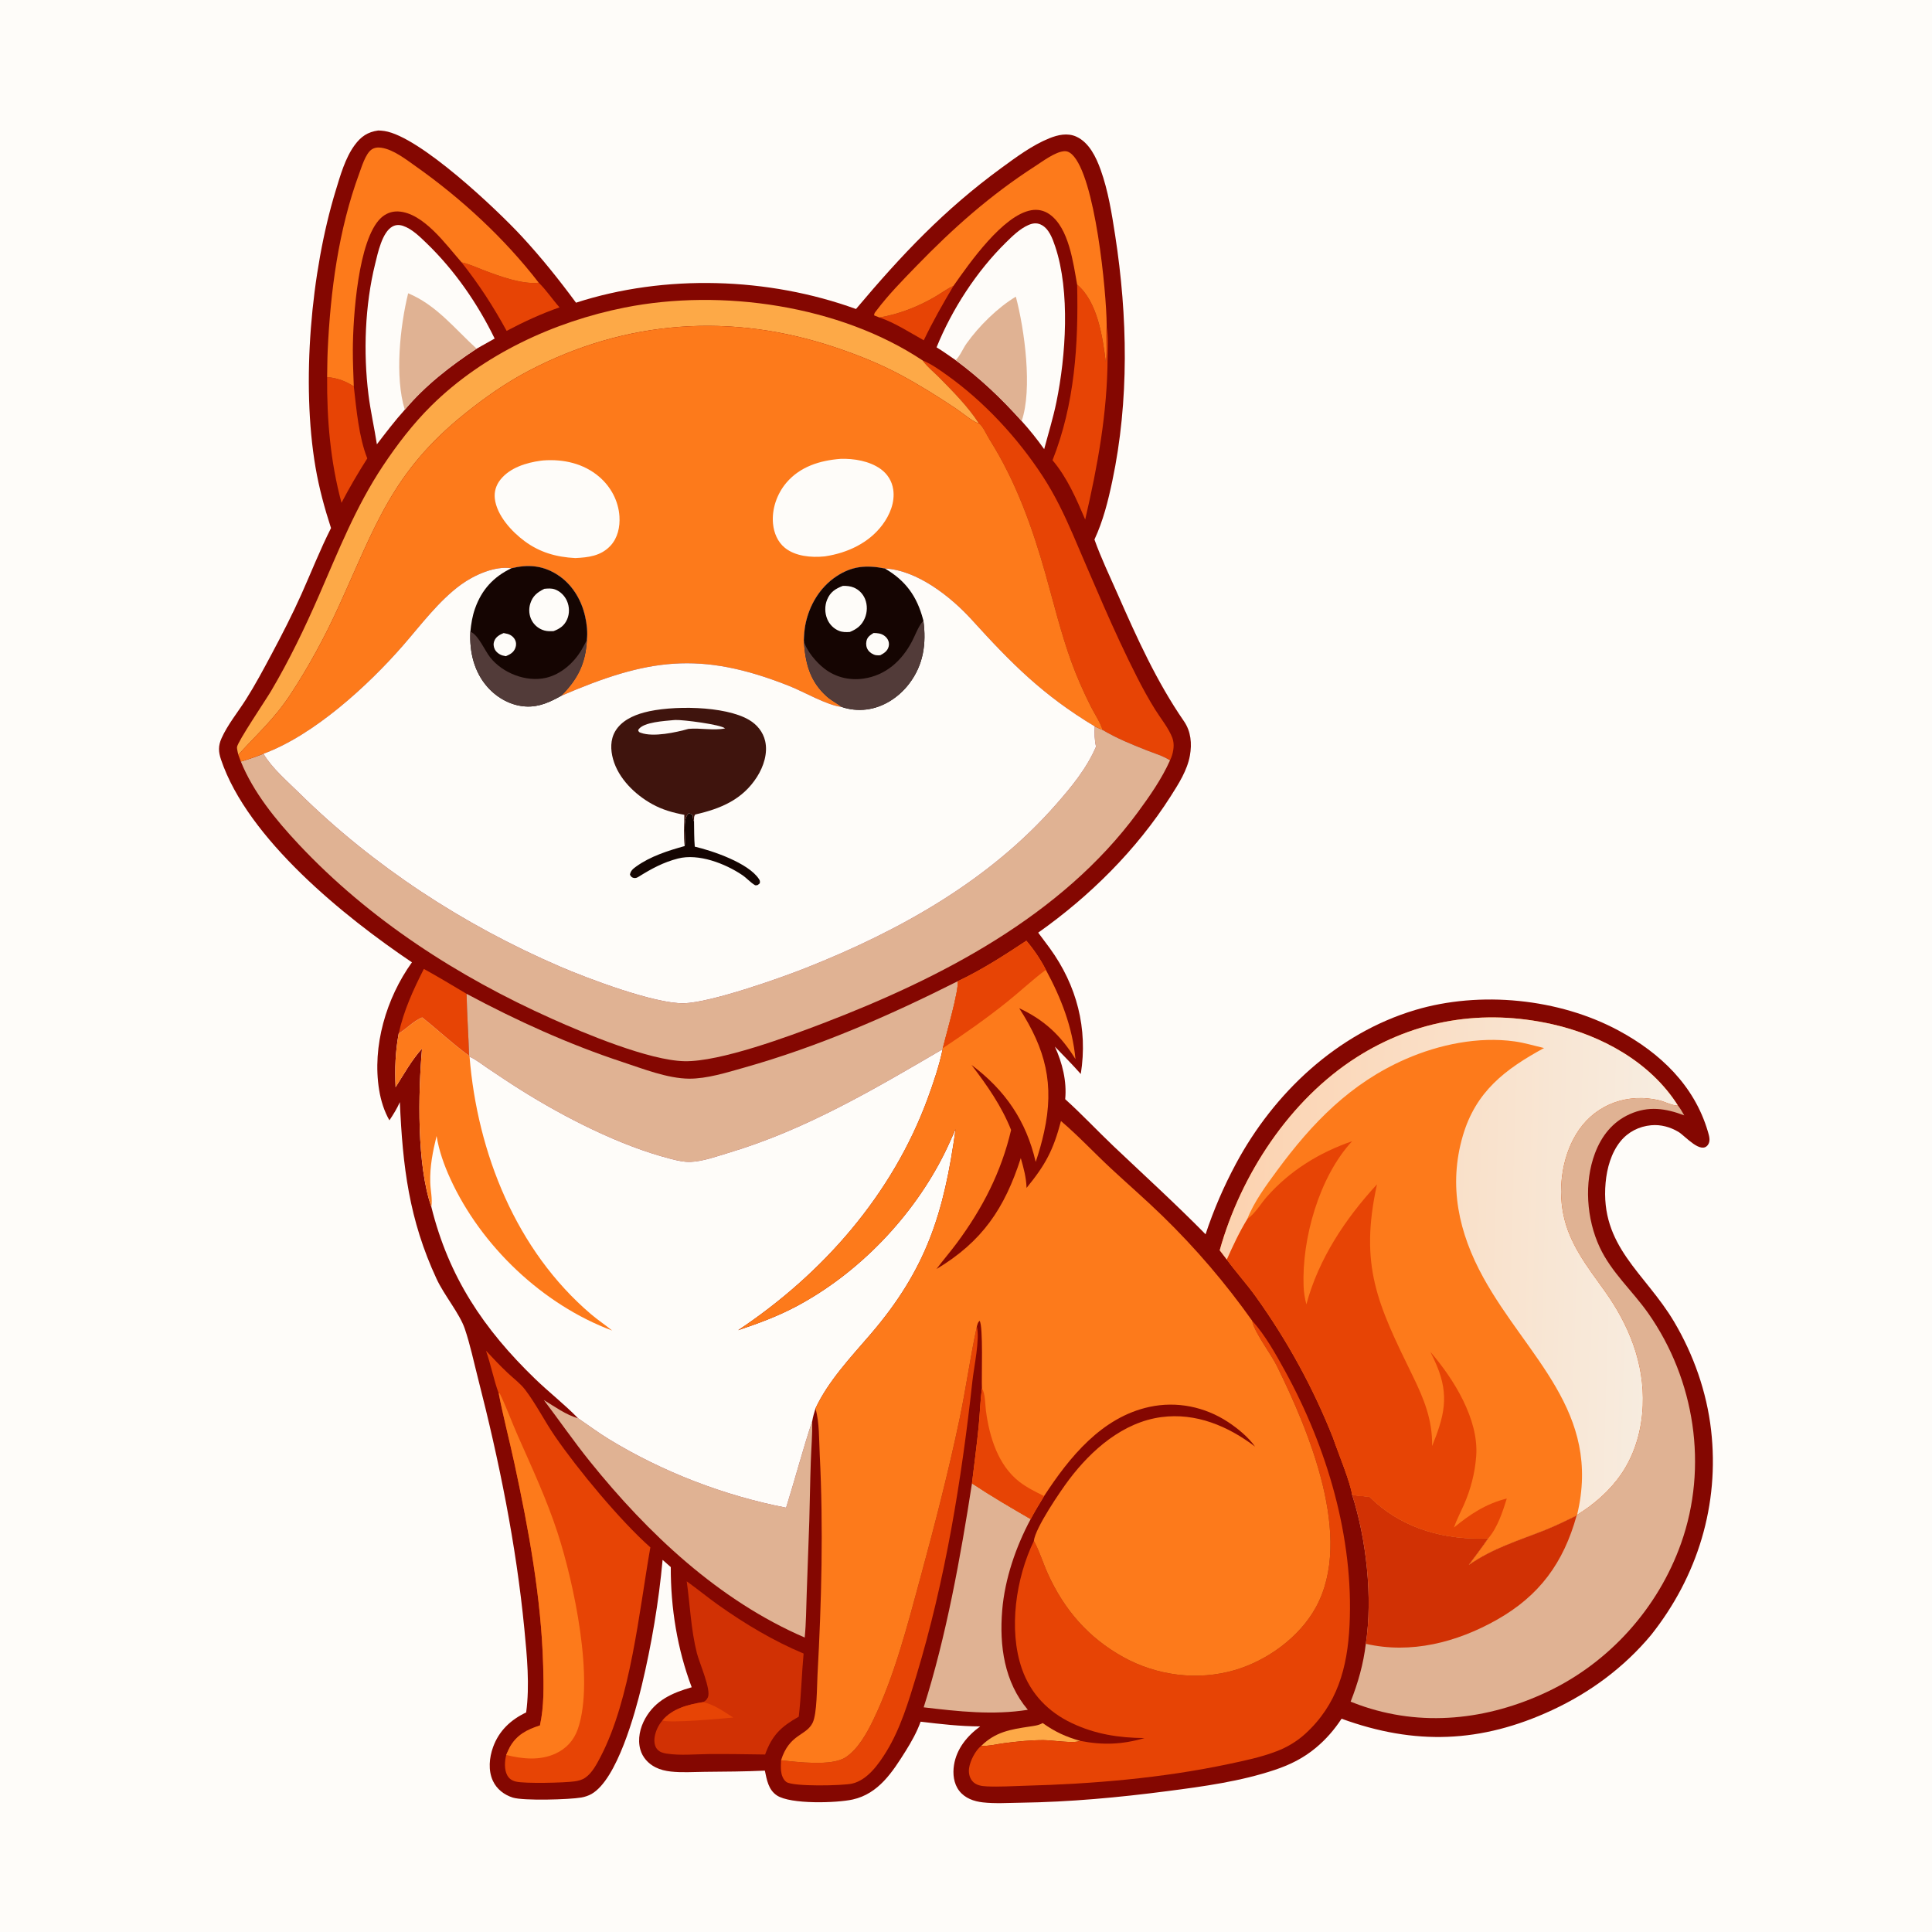 <svg version="1.1" xmlns="http://www.w3.org/2000/svg" style="display: block;" viewBox="0 0 2048 2048" width="1024" height="1024">
<defs>
	<linearGradient id="Gradient1" gradientUnits="userSpaceOnUse" x1="1294.77" y1="1329.88" x2="1767.8" y2="1343.87">
		<stop class="stop0" offset="0" stop-opacity="1" stop-color="rgb(252,210,175)"/>
		<stop class="stop1" offset="1" stop-opacity="1" stop-color="rgb(247,237,225)"/>
	</linearGradient>
</defs>
<path transform="translate(0,0)" fill="rgb(254,252,249)" d="M 0 0 L 2048 0 L 2048 2048 L 0 2048 L 0 0 z"/>
<path transform="translate(0,0)" fill="rgb(132,7,1)" d="M 400.916 138.326 C 403.162 138.373 405.348 138.548 407.572 138.889 C 444.951 144.632 526.698 222.026 553.243 250.756 C 573.91 273.126 592.531 296.376 610.595 320.875 C 704.811 290.337 814.591 293.837 907.39 327.562 C 955.83 270.081 1000.72 222.434 1061.72 177.877 C 1077.33 166.471 1094.41 153.809 1112.38 146.562 C 1121.49 142.888 1131.7 140.61 1141 144.872 C 1154.58 151.087 1161.96 166.676 1166.75 180.013 C 1174.72 202.23 1178.57 226.479 1182.16 249.742 C 1195.37 335.293 1197.06 424.676 1179.14 509.673 C 1174.64 531.019 1169.41 552.076 1160.16 571.927 C 1167.17 591.565 1176.35 610.709 1184.76 629.801 C 1205.27 676.392 1226.08 722.565 1255.07 764.585 C 1262.49 775.34 1263.61 788.329 1261.35 800.934 C 1258.52 816.68 1249.39 830.851 1240.93 844.146 C 1204.83 900.879 1155.33 949.926 1100.53 988.655 C 1104.59 994.204 1108.82 999.625 1112.86 1005.19 C 1141.47 1044.62 1153.37 1090.36 1145.67 1138.5 C 1136.85 1128.51 1127.48 1119.03 1118.21 1109.46 C 1126.11 1126.56 1130.99 1146.28 1129.15 1165.18 C 1146.87 1181.13 1163.29 1198.76 1180.61 1215.19 C 1213.29 1246.19 1246.34 1276.25 1277.96 1308.39 C 1286.44 1282.68 1297.33 1257.49 1310.14 1233.63 C 1350.44 1158.54 1417.31 1095.43 1500.08 1070.68 C 1568.91 1050.09 1652.66 1058.33 1716.03 1092.57 C 1759.84 1116.25 1795.93 1150.52 1810.3 1199.12 C 1811.62 1203.6 1813.54 1209.19 1810.57 1213.46 C 1803.12 1224.15 1786.31 1204.1 1779.32 1199.91 C 1770.56 1194.66 1760.55 1191.88 1750.32 1192.81 C 1737.41 1193.99 1725.76 1199.92 1717.62 1210.05 C 1707.9 1222.15 1703.39 1238.47 1702.02 1253.69 C 1695.89 1321.37 1744.12 1349.53 1774.7 1401.27 C 1795.27 1436.07 1809.17 1475.5 1813.8 1515.76 C 1822.91 1594.9 1799.49 1671.11 1750.26 1733.11 C 1721.66 1767.46 1685.65 1794.07 1645.24 1812.83 C 1569.99 1847.78 1499.73 1850.23 1422.13 1821.91 C 1414.45 1833.56 1405.66 1843.74 1394.91 1852.69 C 1381.7 1863.68 1367.74 1870.64 1351.51 1876.09 C 1314.93 1888.36 1275.77 1893.69 1237.66 1898.65 C 1186.08 1905.37 1133.85 1910.24 1081.82 1910.95 C 1068.81 1911.13 1054.74 1912.06 1041.81 1910.59 C 1032.3 1909.52 1022.89 1906.18 1016.84 1898.37 C 1010.88 1890.7 1009.79 1880.27 1011.29 1870.93 C 1014.06 1853.64 1025.28 1840.09 1039.04 1830.07 C 1017.8 1830.01 996.967 1827.58 975.904 1825.06 C 971.997 1835.92 966.203 1846.3 960.094 1856.05 C 946.146 1878.32 931.299 1901.43 903.992 1907.53 C 887.101 1911.31 837.825 1912.85 823.448 1903.18 C 814.457 1897.12 812.894 1886.75 810.778 1876.95 C 789.449 1877.93 768.1 1878.02 746.753 1878.22 C 735.037 1878.33 722.736 1879.21 711.09 1877.9 C 705.424 1877.27 699.942 1875.98 694.821 1873.4 C 687.164 1869.55 681.084 1862.87 678.764 1854.54 C 675.677 1843.45 678.441 1831.53 683.959 1821.69 C 694.851 1802.26 712.754 1794.43 733.237 1788.57 C 717.945 1748.15 710.909 1704.37 711.053 1661.19 L 702.385 1653.53 C 698.355 1697.76 690.597 1743.82 680.239 1786.94 C 673.318 1815.75 654.15 1886.18 627.082 1901.66 C 623.752 1903.56 619.97 1904.78 616.202 1905.45 C 603.742 1907.65 554.956 1909.09 543.572 1905.51 C 534.453 1902.64 526.516 1896.53 522.473 1887.75 C 517.355 1876.64 518.626 1863.18 522.7 1851.93 C 528.957 1834.66 541.408 1823 557.745 1815.26 C 561.663 1786.71 558.611 1755.36 555.842 1726.79 C 547.184 1637.45 528.984 1547.95 506.692 1461.06 C 502.218 1443.61 498.459 1425.41 492.651 1408.38 C 487.21 1392.43 470.809 1372.94 462.826 1355.76 C 433.569 1292.81 426.858 1236.7 423.855 1168.31 C 420.792 1175.19 416.996 1181.34 412.799 1187.58 C 407.203 1177.9 403.723 1166.52 401.924 1155.53 C 394.311 1109.03 409.494 1057.94 436.676 1020.11 C 365.178 971.965 262.645 889.358 234.269 805.145 C 231.481 796.871 231.234 790.712 234.797 782.676 C 241.14 768.372 252.168 754.909 260.584 741.652 C 270.463 726.09 279.149 709.795 287.826 693.54 C 298.993 672.619 309.825 651.545 319.516 629.891 C 329.995 606.477 339.293 582.709 350.891 559.779 C 343.979 538.537 338.243 517.436 334.469 495.403 C 319.199 406.262 329.504 288.337 355.837 202.108 C 360.724 186.105 365.951 167.428 375.933 153.872 C 382.684 144.703 389.66 139.929 400.916 138.326 z"/>
<path transform="translate(0,0)" fill="rgb(253,169,71)" d="M 1040.15 1850.69 C 1055.25 1835.88 1070.97 1833.3 1091.1 1830.27 C 1096.07 1829.53 1100.87 1829.07 1105.3 1826.5 C 1118.13 1835.74 1129.81 1841.06 1145.03 1845.4 C 1138.57 1848.43 1114.79 1844.62 1106.11 1844.62 C 1092.19 1844.63 1078.44 1846.02 1064.66 1847.81 C 1057.04 1848.8 1047.78 1851.13 1040.15 1850.69 z"/>
<path transform="translate(0,0)" fill="rgb(231,68,5)" d="M 932.297 336.575 C 952.713 332.965 971.734 325.727 989.716 315.464 C 996.52 311.58 1002.92 306.745 1009.97 303.366 C 1010.23 303.242 1010.49 303.125 1010.75 303.005 C 999.525 321.984 988.746 340.815 979.236 360.732 C 964.545 352.542 948.224 341.937 932.297 336.575 z"/>
<path transform="translate(0,0)" fill="rgb(231,68,5)" d="M 489.273 278.092 C 497.445 279.875 505.384 283.642 513.197 286.597 C 529.49 292.76 553.436 301.671 571.102 299.7 C 579.144 307.521 585.609 317.403 593.112 325.821 C 573.899 332.505 555.025 341.235 537.061 350.751 C 522.869 324.764 507.684 301.334 489.273 278.092 z"/>
<path transform="translate(0,0)" fill="rgb(231,68,5)" d="M 449.315 1027.1 C 464.618 1035.49 479.556 1044.62 494.591 1053.49 C 495.025 1075.43 496.619 1097.29 497.24 1119.21 C 479.722 1106.43 464.378 1091.89 447.501 1078.5 C 437.528 1082.82 431.591 1090.1 422.639 1095.55 C 427.989 1071.19 438.072 1049.17 449.315 1027.1 z"/>
<path transform="translate(0,0)" fill="rgb(231,68,5)" d="M 346.769 399.699 C 357.457 400.702 365.977 403.793 375.027 409.531 C 377.861 434.031 380.268 462.94 389.332 485.943 C 379.557 501.334 370.442 516.819 362.008 532.99 C 350.207 489.384 346.475 444.767 346.769 399.699 z"/>
<path transform="translate(0,0)" fill="rgb(231,68,5)" d="M 1141.8 301.664 C 1163.56 320.01 1168.9 357.426 1172.19 383.797 C 1173.95 371.381 1172.02 358.997 1173.12 346.628 C 1174.89 356.846 1174.15 368.541 1174.1 378.94 C 1173.83 437.696 1163.59 493.675 1150.35 550.74 C 1141.02 528.862 1131.24 506.177 1115.72 487.881 C 1139.29 428.361 1143.28 365.011 1141.8 301.664 z"/>
<path transform="translate(0,0)" fill="rgb(231,68,5)" d="M 827.949 1865.92 C 845.333 1867.89 881.644 1872.4 896.236 1862.92 C 909.573 1854.26 919.124 1836.87 925.818 1822.96 C 948.269 1776.29 961.835 1723.29 975.403 1673.4 C 990.714 1617.1 1005.33 1560.57 1017.32 1503.45 C 1024.1 1471.16 1028.51 1438.36 1035.51 1406.11 C 1038.83 1419.8 1032.48 1448.6 1030.81 1463.87 C 1019.27 1569.08 1001.99 1675.26 971.269 1776.74 C 963.024 1803.97 954.483 1832.56 939.484 1856.94 C 931.293 1870.26 919.417 1886.96 903.382 1890.67 C 893.5 1892.96 840.753 1894.08 833.61 1888.99 C 830.009 1886.42 828.344 1881.28 827.925 1877.06 C 827.562 1873.41 827.789 1869.58 827.949 1865.92 z"/>
<path transform="translate(0,0)" fill="rgb(253,122,27)" d="M 932.297 336.575 L 926.702 334.38 C 926.361 332.137 927.886 330.793 929.222 329.019 C 941.64 312.532 956.613 297.296 970.955 282.496 C 1010.29 241.9 1049.65 206.884 1097.31 176.157 C 1105.32 170.995 1118.4 161.069 1127.93 160.305 C 1131.27 160.037 1133.86 161.349 1136.26 163.576 C 1161.04 186.562 1172.93 309.868 1173.13 344.705 L 1173.12 346.628 C 1172.02 358.997 1173.95 371.381 1172.19 383.797 C 1168.9 357.426 1163.56 320.01 1141.8 301.664 C 1137.68 278.827 1133.12 241.614 1112.54 227.134 C 1106.76 223.071 1100.09 221.635 1093.14 222.86 C 1063.16 228.15 1027.9 278.53 1010.75 303.005 C 1010.49 303.125 1010.23 303.242 1009.97 303.366 C 1002.92 306.745 996.52 311.58 989.716 315.464 C 971.734 325.727 952.713 332.965 932.297 336.575 z"/>
<path transform="translate(0,0)" fill="rgb(253,122,27)" d="M 346.769 399.699 C 346.973 390.447 346.927 381.194 347.35 371.947 C 350.249 308.57 358.807 243.66 380.822 183.831 C 383.377 176.888 387.404 163.377 393.519 158.781 C 396.656 156.422 400.385 156.046 404.172 156.591 C 416.959 158.434 430.359 168.976 440.705 176.283 C 489.157 210.503 534.834 252.684 571.102 299.7 C 553.436 301.671 529.49 292.76 513.197 286.597 C 505.384 283.642 497.445 279.875 489.273 278.092 C 472.909 259.597 448.841 225.355 421.993 224.155 C 415.089 223.847 408.741 226.401 403.735 231.119 C 379.513 253.942 374.148 336.423 374.02 370.786 C 373.972 383.713 374.603 396.615 375.027 409.531 C 365.977 403.793 357.457 400.702 346.769 399.699 z"/>
<path transform="translate(0,0)" fill="rgb(224,178,147)" d="M 1030.33 1572.44 C 1050.49 1585.84 1071.61 1598.17 1092.57 1610.3 C 1076.83 1639.59 1065.13 1673.77 1062.38 1706.93 C 1059.26 1744.44 1064.53 1782.96 1089.55 1812.45 C 1052.72 1818.33 1015.91 1814.2 979.143 1809.84 C 1002.93 1735.25 1018.35 1649.87 1030.33 1572.44 z"/>
<path transform="translate(0,0)" fill="rgb(209,49,4)" d="M 727.971 1676.3 C 739.309 1684.35 750.01 1693.23 761.338 1701.28 C 789.476 1721.27 819.973 1739.5 851.846 1752.84 C 849.793 1775.12 849.311 1797.51 846.716 1819.74 C 827.957 1830.37 818.525 1839.2 811.047 1859.85 C 791.18 1859.57 771.304 1859.22 751.435 1859.39 C 736.913 1859.51 721.016 1861.12 706.708 1858.91 C 702.9 1858.32 699.634 1857.45 696.912 1854.58 C 693.754 1851.26 693.316 1845.94 693.909 1841.63 C 694.778 1835.32 698.008 1828.55 702.172 1823.76 C 712.858 1811.03 729.543 1806.87 745.151 1804.34 C 747.888 1803.24 749.164 1801.78 750.404 1799.16 C 754.07 1791.42 741.264 1762.42 738.769 1752.57 C 732.413 1727.48 731.521 1701.77 727.971 1676.3 z"/>
<path transform="translate(0,0)" fill="rgb(231,68,5)" d="M 745.151 1804.34 C 756.841 1806.68 767.39 1814.37 777.259 1820.68 C 765.329 1821.73 710.22 1826.89 702.172 1823.76 C 712.858 1811.03 729.543 1806.87 745.151 1804.34 z"/>
<path transform="translate(0,0)" fill="rgb(254,252,249)" d="M 399.518 470.989 C 396.812 453.423 392.819 436.144 390.609 418.47 C 385.01 373.704 386.808 323.519 397.702 279.613 C 400.487 268.387 405.01 246.147 416.023 240.127 C 419.683 238.127 423.348 238.146 427.24 239.434 C 436.62 242.539 445.264 251.125 452.216 257.836 C 481.957 286.542 506.316 321.817 524.353 358.873 L 505.25 369.627 C 477.39 387.886 450.631 408.726 429.099 434.35 C 418.572 445.973 409.062 458.562 399.518 470.989 z"/>
<path transform="translate(0,0)" fill="rgb(224,178,147)" d="M 432.664 310.878 C 462.6 323.319 482.005 348.449 505.25 369.627 C 477.39 387.886 450.631 408.726 429.099 434.35 C 418.283 399.471 424.08 345.805 432.664 310.878 z"/>
<path transform="translate(0,0)" fill="rgb(231,68,5)" d="M 978.034 382.107 C 986.861 385.605 995.486 391.756 1003.22 397.251 C 1043.3 425.729 1079.02 464.332 1105.75 505.513 C 1118.21 524.699 1128.37 545.815 1137.42 566.788 C 1159.21 617.32 1180.2 668.376 1205.14 717.477 C 1211.16 729.32 1217.54 741.006 1224.58 752.279 C 1230.39 761.588 1239.07 772.183 1242.83 782.438 C 1245.19 788.88 1243.97 796.718 1241.6 802.983 C 1241.21 804.004 1240.74 804.99 1240.28 805.982 C 1232.83 801.194 1223.41 798.486 1215.19 795.234 C 1199.48 789.02 1183.32 782.505 1168.82 773.753 C 1166.19 765.34 1160.1 756.452 1156.1 748.468 C 1148.53 733.328 1141.54 717.632 1135.76 701.719 C 1124.75 671.386 1117.13 639.846 1108.38 608.814 C 1094.32 558.946 1076.83 510.115 1049.08 466.123 C 1045.93 461.128 1042.03 451.735 1037.45 448.499 C 1026.17 431.049 1010.19 414.968 995.619 400.18 C 989.819 394.294 982.78 388.823 978.034 382.107 z"/>
<path transform="translate(0,0)" fill="rgb(254,252,249)" d="M 992.797 368.196 C 1009.14 327.845 1035.23 287.643 1066.28 257.09 C 1073.17 250.312 1081.22 242.395 1090.22 238.513 C 1094.54 236.647 1098.71 236.017 1103.12 237.984 C 1111.82 241.863 1115.78 252.952 1118.59 261.374 C 1134.55 309.13 1129.86 377.325 1119.84 426.214 C 1116.38 443.12 1111.27 459.472 1106.87 476.135 C 1099.51 465.736 1091.52 455.773 1082.99 446.303 C 1060.86 421.701 1039.67 401.562 1013.02 381.775 C 1006.34 377.213 999.723 372.377 992.797 368.196 z"/>
<path transform="translate(0,0)" fill="rgb(224,178,147)" d="M 1013.02 381.775 C 1017.73 377.27 1020.72 369.552 1024.56 364.141 C 1037.57 345.794 1057.56 326.03 1076.83 314.478 C 1086.14 349.348 1094.61 412.761 1082.99 446.303 C 1060.86 421.701 1039.67 401.562 1013.02 381.775 z"/>
<path transform="translate(0,0)" fill="rgb(224,178,147)" d="M 576.491 1484.07 C 587.521 1490.79 600.219 1500 612.717 1503.35 C 623.637 1510.77 634.089 1518.64 645.388 1525.54 C 702.517 1560.41 767.645 1585.49 833.308 1598.21 C 842.841 1567.75 850.951 1536.65 861.007 1506.4 C 861.213 1520.62 859.99 1535.04 859.481 1549.26 C 858.734 1570.13 858.499 1591.01 857.901 1611.88 L 855.137 1689.51 C 854.561 1704.93 854.552 1720.49 853.029 1735.84 C 762.006 1696.61 686.735 1625.52 625.322 1549.2 C 608.314 1528.06 592.848 1505.71 576.491 1484.07 z"/>
<path transform="translate(0,0)" fill="rgb(253,169,71)" d="M 252.629 800.07 C 252.402 799.115 252.164 798.163 251.962 797.203 C 251.669 795.82 251.095 793.279 251.242 791.931 C 251.87 786.156 281.829 741.838 287.323 732.546 C 306.724 699.735 323.056 665.764 338.286 630.856 C 358.935 583.527 377.198 537.036 405.986 493.773 C 421.032 471.163 437.984 449.049 457.326 429.944 C 512.235 375.709 587.113 340.979 662.237 326.015 C 764.826 305.581 890.378 323.739 978.034 382.107 C 982.78 388.823 989.819 394.294 995.619 400.18 C 1010.19 414.968 1026.17 431.049 1037.45 448.499 C 1037.14 448.466 1036.82 448.471 1036.52 448.401 C 1031.48 447.247 1018.7 436.691 1013.46 433.192 C 994.239 420.373 974.762 408.167 954.389 397.243 C 932.56 385.538 909.406 376.339 885.964 368.42 C 775.818 331.213 663.652 338.883 560.199 393.2 C 535.866 405.975 513.816 421.572 492.431 438.767 C 415.703 500.462 398.034 557.387 359.115 642.731 C 344.305 675.208 327.231 706.854 307.552 736.66 C 290.544 762.42 272.67 777.985 252.629 800.07 z"/>
<path transform="translate(0,0)" fill="rgb(231,68,5)" d="M 515.183 1431.84 C 522.644 1439.85 530.128 1447.76 538.089 1455.28 C 544.129 1460.99 551.551 1466.47 556.575 1473.03 C 568.229 1488.25 577.3 1506.53 588.25 1522.44 C 612.68 1557.96 657.519 1612.04 689.398 1640.26 C 677.429 1708.48 668.58 1800.96 636.653 1862.21 C 632.611 1869.96 627.679 1879.52 620.269 1884.53 C 616.941 1886.79 613.096 1887.74 609.167 1888.32 C 598.783 1889.83 556.219 1890.89 546.776 1888.52 C 542.69 1887.5 539.706 1885.59 537.675 1881.83 C 534.397 1875.76 534.922 1866.89 536.61 1860.36 C 537.784 1857.63 538.932 1854.8 540.368 1852.19 C 547.621 1839.04 558.696 1833.43 572.362 1829.07 C 576.85 1808.84 576.36 1786.74 575.796 1766.08 C 573.832 1694.15 560.462 1621.58 545.337 1551.36 C 540.002 1526.6 533.527 1502.06 528.685 1477.19 C 523.296 1462.4 520.389 1446.75 515.183 1431.84 z"/>
<path transform="translate(0,0)" fill="rgb(253,122,27)" d="M 528.685 1477.19 L 529.687 1476.94 C 536.828 1491.65 542.429 1507.29 549.054 1522.27 C 564.062 1556.21 579.618 1589.61 591.119 1624.97 C 608.12 1677.24 630.489 1780.74 612.596 1832.67 C 608.438 1844.74 600.339 1853.67 588.694 1858.96 C 572.042 1866.51 553.832 1864.6 536.61 1860.36 C 537.784 1857.63 538.932 1854.8 540.368 1852.19 C 547.621 1839.04 558.696 1833.43 572.362 1829.07 C 576.85 1808.84 576.36 1786.74 575.796 1766.08 C 573.832 1694.15 560.462 1621.58 545.337 1551.36 C 540.002 1526.6 533.527 1502.06 528.685 1477.19 z"/>
<path transform="translate(0,0)" fill="rgb(224,178,147)" d="M 1015.13 1040.2 C 1016.82 1049.49 1002.35 1098.74 999.378 1111.17 L 999.24 1112.21 C 926.007 1155.01 853.616 1197.83 771.719 1222.22 C 759.288 1225.93 745.139 1231.1 732.13 1231.65 C 725.036 1231.94 717.296 1230.06 710.456 1228.29 C 657.377 1214.63 598.289 1184.46 551.916 1155.3 C 540.178 1147.92 528.658 1140.2 517.15 1132.47 C 510.995 1128.33 504.491 1123.13 497.734 1120.08 L 497.24 1119.21 C 496.619 1097.29 495.025 1075.43 494.591 1053.49 C 547.651 1081.92 602.788 1106.96 660.009 1125.84 C 681.46 1132.92 707.669 1143.26 730.402 1143.44 C 749.313 1143.59 770.528 1136.89 788.699 1131.76 C 867.679 1109.46 941.981 1077 1015.13 1040.2 z"/>
<path transform="translate(0,0)" fill="rgb(231,68,5)" d="M 1327.36 1400.05 C 1341.09 1415.2 1352.14 1435.05 1362 1452.95 C 1406.63 1534.05 1435.16 1629.9 1430.56 1723 C 1428.35 1767.86 1417.63 1806.96 1383.48 1838.04 C 1374.73 1846 1364.47 1852.1 1353.46 1856.34 C 1336.96 1862.7 1318.95 1866.45 1301.68 1870.1 C 1231.52 1884.91 1157.98 1891.09 1086.36 1892.97 C 1073.02 1893.32 1059.22 1894.3 1045.92 1893.63 C 1040.2 1893.34 1034.36 1892.49 1030.52 1887.79 C 1027.55 1884.14 1026.64 1879.15 1027.23 1874.57 C 1028.23 1866.87 1033.9 1855.52 1040.15 1850.69 C 1047.78 1851.13 1057.04 1848.8 1064.66 1847.81 C 1078.44 1846.02 1092.19 1844.63 1106.11 1844.62 C 1114.79 1844.62 1138.57 1848.43 1145.03 1845.4 C 1169.01 1850.07 1189.63 1849.32 1213.19 1842.44 C 1185.96 1842.18 1161.09 1838.36 1136.24 1826.6 C 1111.1 1814.7 1092.47 1795.45 1083.27 1769.03 C 1068.77 1727.41 1076.94 1672.62 1095.94 1633.47 C 1101.86 1644.15 1105.57 1656.76 1110.66 1667.98 C 1128.05 1706.39 1153.53 1735.9 1190.62 1756.52 C 1226.17 1776.29 1269.36 1781.83 1308.51 1770.48 C 1343.08 1760.46 1377.39 1735.72 1394.88 1703.81 C 1435.27 1630.13 1387.57 1517.16 1353.61 1448.08 C 1347.43 1435.49 1330.77 1413.71 1327.76 1401.84 C 1327.62 1401.24 1327.49 1400.65 1327.36 1400.05 z"/>
<path transform="translate(0,0)" fill="rgb(224,178,147)" d="M 1160.45 769.994 C 1163.2 771.245 1166 772.679 1168.82 773.753 C 1183.32 782.505 1199.48 789.02 1215.19 795.234 C 1223.41 798.486 1232.83 801.194 1240.28 805.982 C 1231.53 825.603 1218.73 843.911 1206.03 861.181 C 1125.26 971.023 997.09 1036.94 872.61 1084.66 C 836.155 1098.63 763.234 1125.67 725.663 1124.92 C 688.043 1124.17 619.614 1095.42 585.249 1080.03 C 485.32 1035.3 391.544 974.919 316.405 894.76 C 292.437 869.191 268.581 839.968 255.314 807.303 C 263.484 804.883 271.367 802.218 279.258 798.997 C 288.418 814.46 304.382 827.998 317.18 840.622 C 396.164 918.525 491.379 980.497 593.102 1024.4 C 622.618 1037.14 694.02 1064.2 724.933 1063.48 C 753.3 1062.82 826.282 1037.16 854.64 1025.9 C 953.738 986.556 1048.53 933.625 1119.48 852.729 C 1136.02 833.871 1151.84 814.707 1161.85 791.473 C 1160.17 784.196 1160.1 777.396 1160.45 769.994 z"/>
<path transform="translate(0,0)" fill="rgb(224,178,147)" d="M 1671.8 1605.73 C 1690.26 1594.29 1706.76 1579.96 1718.98 1561.91 C 1733.3 1540.76 1740.31 1515.33 1741.36 1489.96 C 1743.21 1445.21 1726.69 1404.49 1700.99 1368.48 C 1682.56 1342.65 1663.13 1318.36 1656.97 1286.29 C 1651.34 1256.97 1656.54 1222.58 1673.7 1197.75 C 1693.13 1169.64 1726.52 1158.52 1759.3 1166.44 C 1764.2 1167.63 1774.29 1172.56 1778.6 1171.76 C 1781.21 1175.13 1783.29 1178.63 1785.37 1182.34 C 1765.53 1174.84 1747.44 1172.14 1727.49 1181.1 C 1709.35 1189.24 1697.65 1204.2 1690.74 1222.53 C 1679.01 1253.64 1681.77 1292.22 1695.76 1322.16 C 1708.25 1348.93 1730.63 1368.45 1747.35 1392.33 C 1796.64 1462.72 1810.89 1554.68 1782.01 1636 C 1757.63 1704.67 1706.01 1762.31 1640.07 1793.44 C 1576.89 1823.27 1506.95 1831.18 1440.4 1807.14 C 1437.49 1806.09 1434.6 1804.98 1431.72 1803.86 C 1439.64 1783.73 1445.23 1764.04 1447.83 1742.51 C 1455.26 1693.43 1448.42 1631.48 1433.23 1584.29 C 1439.49 1585.96 1445.54 1585.79 1451.86 1586.66 C 1482.88 1617.6 1524.05 1630.8 1567.49 1630.9 C 1570.86 1630.91 1574.23 1630.83 1577.59 1630.73 C 1571 1640.29 1564.03 1649.55 1557.06 1658.84 C 1582.36 1641.16 1609.27 1633.2 1637.42 1622.04 C 1648.97 1617.46 1660.12 1611.94 1671.29 1606.52 L 1671.8 1605.73 z"/>
<path transform="translate(0,0)" fill="rgb(209,49,4)" d="M 1433.23 1584.29 C 1439.49 1585.96 1445.54 1585.79 1451.86 1586.66 C 1482.88 1617.6 1524.05 1630.8 1567.49 1630.9 C 1570.86 1630.91 1574.23 1630.83 1577.59 1630.73 C 1571 1640.29 1564.03 1649.55 1557.06 1658.84 C 1582.36 1641.16 1609.27 1633.2 1637.42 1622.04 C 1648.97 1617.46 1660.12 1611.94 1671.29 1606.52 C 1657.42 1656.56 1631.91 1691.66 1586.2 1717.33 C 1544.14 1740.94 1495.69 1753.53 1447.83 1742.51 C 1455.26 1693.43 1448.42 1631.48 1433.23 1584.29 z"/>
<path transform="translate(0,0)" fill="rgb(254,252,249)" d="M 422.639 1095.55 C 431.591 1090.1 437.528 1082.82 447.501 1078.5 C 464.378 1091.89 479.722 1106.43 497.24 1119.21 L 497.734 1120.08 C 504.491 1123.13 510.995 1128.33 517.15 1132.47 C 528.658 1140.2 540.178 1147.92 551.916 1155.3 C 598.289 1184.46 657.377 1214.63 710.456 1228.29 C 717.296 1230.06 725.036 1231.94 732.13 1231.65 C 745.139 1231.1 759.288 1225.93 771.719 1222.22 C 853.616 1197.83 926.007 1155.01 999.24 1112.21 C 995.483 1130.06 989.631 1147.38 983.356 1164.48 C 946.004 1266.27 872.134 1350.43 782.449 1410.07 C 803.522 1403.06 824.653 1395.2 844.293 1384.75 C 910.305 1349.6 967.578 1289.86 1000.93 1223.09 C 1005.23 1214.49 1009.04 1205.64 1012.98 1196.88 C 1000.67 1285.69 982.329 1345.16 922.496 1414.72 C 902.017 1438.53 877.686 1464.36 864.418 1493.07 C 863.062 1497.5 861.786 1501.82 861.007 1506.4 C 850.951 1536.65 842.841 1567.75 833.308 1598.21 C 767.645 1585.49 702.517 1560.41 645.388 1525.54 C 634.089 1518.64 623.637 1510.77 612.717 1503.35 C 598.377 1488.62 582.062 1475.97 567.291 1461.7 C 512.649 1408.9 475.624 1353.63 457.248 1279.35 C 441.739 1235.12 443.265 1158.67 447.356 1111.63 C 436.408 1123.58 428.027 1138.82 419.335 1152.49 C 418.455 1132.99 419.07 1114.81 422.639 1095.55 z"/>
<path transform="translate(0,0)" fill="rgb(253,122,27)" d="M 422.639 1095.55 C 431.591 1090.1 437.528 1082.82 447.501 1078.5 C 464.378 1091.89 479.722 1106.43 497.24 1119.21 L 497.734 1120.08 C 506.019 1222.18 547.144 1325.58 626.539 1393.14 C 633.75 1399.28 641.635 1404.47 648.929 1410.45 C 575.375 1383.04 509.957 1320.91 477.31 1249.38 C 470.713 1234.93 465.371 1219.95 462.798 1204.23 C 458.776 1220.47 455.613 1236.5 456.069 1253.35 C 456.303 1262.01 458.594 1270.73 457.248 1279.35 C 441.739 1235.12 443.265 1158.67 447.356 1111.63 C 436.408 1123.58 428.027 1138.82 419.335 1152.49 C 418.455 1132.99 419.07 1114.81 422.639 1095.55 z"/>
<path transform="translate(0,0)" fill="rgb(253,122,27)" d="M 1292.96 1325.35 C 1315.3 1245.24 1367.22 1166 1437.81 1120.94 C 1500.95 1080.64 1572.49 1069.39 1645.3 1085.69 C 1697.44 1097.36 1749.44 1125.73 1778.6 1171.76 C 1774.29 1172.56 1764.2 1167.63 1759.3 1166.44 C 1726.52 1158.52 1693.13 1169.64 1673.7 1197.75 C 1656.54 1222.58 1651.34 1256.97 1656.97 1286.29 C 1663.13 1318.36 1682.56 1342.65 1700.99 1368.48 C 1726.69 1404.49 1743.21 1445.21 1741.36 1489.96 C 1740.31 1515.33 1733.3 1540.76 1718.98 1561.91 C 1706.76 1579.96 1690.26 1594.29 1671.8 1605.73 L 1671.29 1606.52 C 1660.12 1611.94 1648.97 1617.46 1637.42 1622.04 C 1609.27 1633.2 1582.36 1641.16 1557.06 1658.84 C 1564.03 1649.55 1571 1640.29 1577.59 1630.73 C 1574.23 1630.83 1570.86 1630.91 1567.49 1630.9 C 1524.05 1630.8 1482.88 1617.6 1451.86 1586.66 C 1445.54 1585.79 1439.49 1585.96 1433.23 1584.29 C 1431.5 1571.13 1418.21 1539.24 1413.32 1524.82 C 1392.23 1471.47 1364.65 1421.1 1331.21 1374.47 C 1321.51 1360.94 1310.2 1348.59 1300.43 1335.12 L 1292.96 1325.35 z"/>
<path transform="translate(0,0)" fill="rgb(231,68,5)" d="M 1322.24 1292.04 C 1330.21 1286.89 1336.58 1275.78 1342.94 1268.59 C 1367.5 1240.8 1398.45 1221.77 1433.29 1209.75 C 1398.36 1247.38 1379.86 1313.34 1381.88 1363.65 C 1382.15 1370.3 1383.14 1376.25 1384.8 1382.7 C 1397.78 1334.44 1426.02 1292 1459.66 1255.45 C 1440.74 1341.97 1460.34 1382.4 1497.25 1457.93 C 1509.39 1482.75 1518.56 1504.9 1518.1 1532.92 C 1530.7 1501.85 1536.65 1479.76 1522.96 1447.4 C 1520.91 1442.55 1518.65 1437.79 1516.3 1433.09 C 1541.03 1461.73 1567.76 1504.62 1564.84 1543.53 C 1563.5 1561.49 1558.98 1578.93 1551.7 1595.38 C 1548.19 1603.3 1544.06 1611.06 1541.23 1619.25 C 1558.4 1605.09 1575.3 1593.98 1597.26 1588.49 C 1592.87 1602.62 1587.47 1619.26 1577.59 1630.73 C 1574.23 1630.83 1570.86 1630.91 1567.49 1630.9 C 1524.05 1630.8 1482.88 1617.6 1451.86 1586.66 C 1445.54 1585.79 1439.49 1585.96 1433.23 1584.29 C 1431.5 1571.13 1418.21 1539.24 1413.32 1524.82 C 1392.23 1471.47 1364.65 1421.1 1331.21 1374.47 C 1321.51 1360.94 1310.2 1348.59 1300.43 1335.12 C 1307.07 1320.26 1313.73 1305.96 1322.24 1292.04 z"/>
<path transform="translate(0,0)" fill="rgb(231,68,5)" d="M 1413.32 1524.82 C 1419.98 1529.36 1444.5 1575.6 1451.86 1586.66 C 1445.54 1585.79 1439.49 1585.96 1433.23 1584.29 C 1431.5 1571.13 1418.21 1539.24 1413.32 1524.82 z"/>
<path transform="translate(0,0)" fill="url(#Gradient1)" d="M 1292.96 1325.35 C 1315.3 1245.24 1367.22 1166 1437.81 1120.94 C 1500.95 1080.64 1572.49 1069.39 1645.3 1085.69 C 1697.44 1097.36 1749.44 1125.73 1778.6 1171.76 C 1774.29 1172.56 1764.2 1167.63 1759.3 1166.44 C 1726.52 1158.52 1693.13 1169.64 1673.7 1197.75 C 1656.54 1222.58 1651.34 1256.97 1656.97 1286.29 C 1663.13 1318.36 1682.56 1342.65 1700.99 1368.48 C 1726.69 1404.49 1743.21 1445.21 1741.36 1489.96 C 1740.31 1515.33 1733.3 1540.76 1718.98 1561.91 C 1706.76 1579.96 1690.26 1594.29 1671.8 1605.73 C 1698.07 1496.37 1618.94 1438.7 1572.45 1354.4 C 1546.34 1307.05 1535.13 1256.91 1550.67 1203.95 C 1564.43 1157.04 1595.44 1133.43 1636.75 1110.96 C 1626.38 1108.56 1616.26 1105.45 1605.68 1103.95 C 1567.36 1098.51 1525.58 1107.2 1490.44 1122.51 C 1431.62 1148.14 1390.92 1190.34 1353.57 1241.06 C 1342.17 1256.54 1329.25 1274.13 1322.24 1292.04 C 1313.73 1305.96 1307.07 1320.26 1300.43 1335.12 L 1292.96 1325.35 z"/>
<path transform="translate(0,0)" fill="rgb(253,122,27)" d="M 252.629 800.07 C 272.67 777.985 290.544 762.42 307.552 736.66 C 327.231 706.854 344.305 675.208 359.115 642.731 C 398.034 557.387 415.703 500.462 492.431 438.767 C 513.816 421.572 535.866 405.975 560.199 393.2 C 663.652 338.883 775.818 331.213 885.964 368.42 C 909.406 376.339 932.56 385.538 954.389 397.243 C 974.762 408.167 994.239 420.373 1013.46 433.192 C 1018.7 436.691 1031.48 447.247 1036.52 448.401 C 1036.82 448.471 1037.14 448.466 1037.45 448.499 C 1042.03 451.735 1045.93 461.128 1049.08 466.123 C 1076.83 510.115 1094.32 558.946 1108.38 608.814 C 1117.13 639.846 1124.75 671.386 1135.76 701.719 C 1141.54 717.632 1148.53 733.328 1156.1 748.468 C 1160.1 756.452 1166.19 765.34 1168.82 773.753 C 1166 772.679 1163.2 771.245 1160.45 769.994 C 1105.65 737.008 1072.58 703.737 1030.11 656.952 C 1008.11 632.727 972.268 604.271 938.03 602.638 C 918.443 598.767 903.197 599.87 886.34 611.14 C 868.966 622.757 857.818 641.639 853.774 661.954 C 852.679 667.46 852.302 673.253 852.068 678.859 C 853.634 702.649 858.156 722.037 876.601 738.415 C 881.487 742.754 887.185 745.45 892.208 749.38 C 876.638 747.647 852.398 733.433 836.903 727.27 C 741.689 689.394 686.014 698.407 594.853 737.623 C 612.402 719.933 620.792 703.496 622.108 678.336 C 623.085 670.179 622.083 661.644 620.317 653.644 C 616.288 635.403 606.102 618.656 590.011 608.687 C 574.721 599.215 559.36 598.176 542.107 602.374 C 524.527 599.597 502.401 609.713 488.537 619.82 C 465.099 636.905 446.07 662.612 427.086 684.383 C 390.06 726.844 332.623 779.411 279.258 798.997 C 271.367 802.218 263.484 804.883 255.314 807.303 L 252.629 800.07 z"/>
<path transform="translate(0,0)" fill="rgb(254,252,249)" d="M 891.02 486.414 C 905.177 485.927 921.687 488.706 933.414 497.096 C 940.816 502.392 945.545 509.96 946.864 518.985 C 948.825 532.404 943.283 545.806 935.36 556.395 C 920.973 575.625 898.244 586.136 874.969 589.676 C 874.594 589.726 874.221 589.787 873.844 589.825 C 860 591.194 843.135 589.752 831.994 580.699 C 824.308 574.454 820.411 564.947 819.448 555.271 C 817.904 539.755 823.601 523.428 833.659 511.63 C 848.232 494.535 869.33 488.059 891.02 486.414 z"/>
<path transform="translate(0,0)" fill="rgb(254,252,249)" d="M 573.299 488.362 C 574.184 488.255 575.068 488.135 575.957 488.07 C 597.238 486.512 618.578 491.252 635.078 505.312 C 647.509 515.905 655.594 531.03 656.644 547.422 C 657.355 558.518 654.841 570.269 647.045 578.582 C 636.932 589.367 623.751 590.909 609.849 591.578 C 589.851 590.547 572.434 585.699 556.147 573.681 C 542.365 563.511 526.632 546.355 524.545 528.637 C 523.673 521.23 525.829 514.259 530.457 508.446 C 540.57 495.747 557.871 490.457 573.299 488.362 z"/>
<path transform="translate(0,0)" fill="rgb(253,122,27)" d="M 1087.98 997.226 C 1095.75 1006.33 1103.26 1017.34 1108.65 1028.04 C 1124.79 1057.8 1136.85 1088.73 1140.05 1122.74 C 1124.58 1097.68 1107.11 1081.29 1080.42 1068.77 C 1108.37 1112.15 1117.93 1149.2 1106.76 1200.02 C 1104.4 1210.74 1101.4 1221.31 1097.88 1231.7 C 1087.81 1188.06 1065.43 1155.53 1029.84 1128.86 C 1046.49 1150.73 1061.5 1172.09 1071.81 1197.8 C 1061.38 1242.47 1041.51 1280.92 1014.36 1317.59 C 1007.38 1327.01 999.685 1335.88 992.682 1345.25 C 1041.26 1316.1 1064.9 1281.01 1082.08 1227.66 C 1085.14 1238.33 1087.83 1248.05 1088.19 1259.24 C 1108.39 1234.54 1116.56 1219.13 1124.67 1188.32 C 1143.21 1204.1 1159.97 1222.15 1177.81 1238.73 C 1195.98 1255.63 1214.78 1271.89 1232.56 1289.21 C 1267.6 1323.35 1299.07 1360.15 1327.36 1400.05 C 1327.49 1400.65 1327.62 1401.24 1327.76 1401.84 C 1330.77 1413.71 1347.43 1435.49 1353.61 1448.08 C 1387.57 1517.16 1435.27 1630.13 1394.88 1703.81 C 1377.39 1735.72 1343.08 1760.46 1308.51 1770.48 C 1269.36 1781.83 1226.17 1776.29 1190.62 1756.52 C 1153.53 1735.9 1128.05 1706.39 1110.66 1667.98 C 1105.57 1656.76 1101.86 1644.15 1095.94 1633.47 C 1097.29 1619.81 1124.23 1580.39 1133.15 1568.56 C 1156.98 1536.93 1190.51 1507.56 1231.17 1502.19 C 1267.79 1497.36 1301.77 1511.71 1330.38 1533.43 C 1323.41 1523.48 1311.9 1514.05 1301.74 1507.38 C 1277.1 1491.2 1247.47 1485.15 1218.57 1491.35 C 1167.98 1502.2 1133.58 1544.7 1106.76 1585.9 C 1101.95 1593.97 1096.91 1601.97 1092.57 1610.3 C 1071.61 1598.17 1050.49 1585.84 1030.33 1572.44 C 1032.72 1552.16 1035.49 1531.93 1037.47 1511.6 C 1038.77 1498.34 1039.11 1484.9 1040.88 1471.71 C 1040.32 1460.73 1042.46 1405.6 1038.39 1400.07 C 1036.43 1402.01 1036.28 1403.5 1035.51 1406.11 C 1028.51 1438.36 1024.1 1471.16 1017.32 1503.45 C 1005.33 1560.57 990.714 1617.1 975.403 1673.4 C 961.835 1723.29 948.269 1776.29 925.818 1822.96 C 919.124 1836.87 909.573 1854.26 896.236 1862.92 C 881.644 1872.4 845.333 1867.89 827.949 1865.92 C 836.868 1837.74 854.537 1840.28 861.423 1826.24 C 866.168 1816.56 865.91 1787.72 866.58 1775.55 C 870.86 1697.76 872.9 1619.51 868.943 1541.67 C 868.17 1526.48 868.709 1507.71 864.418 1493.07 C 877.686 1464.36 902.017 1438.53 922.496 1414.72 C 982.329 1345.16 1000.67 1285.69 1012.98 1196.88 C 1009.04 1205.64 1005.23 1214.49 1000.93 1223.09 C 967.578 1289.86 910.305 1349.6 844.293 1384.75 C 824.653 1395.2 803.522 1403.06 782.449 1410.07 C 872.134 1350.43 946.004 1266.27 983.356 1164.48 C 989.631 1147.38 995.483 1130.06 999.24 1112.21 L 999.378 1111.17 C 1002.35 1098.74 1016.82 1049.49 1015.13 1040.2 C 1040.62 1028.2 1064.53 1012.73 1087.98 997.226 z"/>
<path transform="translate(0,0)" fill="rgb(231,68,5)" d="M 1030.33 1572.44 C 1032.72 1552.16 1035.49 1531.93 1037.47 1511.6 C 1038.77 1498.34 1039.11 1484.9 1040.88 1471.71 C 1044.61 1477.67 1044.19 1488.38 1045.13 1495.44 C 1048.82 1523.04 1057.86 1553.27 1080.84 1570.95 C 1088.78 1577.05 1097.84 1581.45 1106.76 1585.9 C 1101.95 1593.97 1096.91 1601.97 1092.57 1610.3 C 1071.61 1598.17 1050.49 1585.84 1030.33 1572.44 z"/>
<path transform="translate(0,0)" fill="rgb(231,68,5)" d="M 1087.98 997.226 C 1095.75 1006.33 1103.26 1017.34 1108.65 1028.04 C 1094.5 1038.55 1081.51 1050.9 1067.72 1061.93 C 1045.71 1079.55 1022.88 1095.59 999.378 1111.17 C 1002.35 1098.74 1016.82 1049.49 1015.13 1040.2 C 1040.62 1028.2 1064.53 1012.73 1087.98 997.226 z"/>
<path transform="translate(0,0)" fill="rgb(254,252,249)" d="M 542.107 602.374 C 559.36 598.176 574.721 599.215 590.011 608.687 C 606.102 618.656 616.288 635.403 620.317 653.644 C 622.083 661.644 623.085 670.179 622.108 678.336 C 620.792 703.496 612.402 719.933 594.853 737.623 C 686.014 698.407 741.689 689.394 836.903 727.27 C 852.398 733.433 876.638 747.647 892.208 749.38 C 887.185 745.45 881.487 742.754 876.601 738.415 C 858.156 722.037 853.634 702.649 852.068 678.859 C 852.302 673.253 852.679 667.46 853.774 661.954 C 857.818 641.639 868.966 622.757 886.34 611.14 C 903.197 599.87 918.443 598.767 938.03 602.638 C 972.268 604.271 1008.11 632.727 1030.11 656.952 C 1072.58 703.737 1105.65 737.008 1160.45 769.994 C 1160.1 777.396 1160.17 784.196 1161.85 791.473 C 1151.84 814.707 1136.02 833.871 1119.48 852.729 C 1048.53 933.625 953.738 986.556 854.64 1025.9 C 826.282 1037.16 753.3 1062.82 724.933 1063.48 C 694.02 1064.2 622.618 1037.14 593.102 1024.4 C 491.379 980.497 396.164 918.525 317.18 840.622 C 304.382 827.998 288.418 814.46 279.258 798.997 C 332.623 779.411 390.06 726.844 427.086 684.383 C 446.07 662.612 465.099 636.905 488.537 619.82 C 502.401 609.713 524.527 599.597 542.107 602.374 z"/>
<path transform="translate(0,0)" fill="rgb(21,5,2)" d="M 725.765 896.872 C 727.386 887.422 722.849 869.487 729.778 862.314 C 732.193 862.293 732.477 862.967 734.405 864.293 C 734.534 866.24 734.518 868.057 735.268 869.884 C 735.391 870.183 735.561 870.461 735.707 870.75 C 735.889 879.616 735.713 888.652 736.494 897.481 C 755.143 901.798 793.417 914.752 804.521 931.821 C 805.734 933.686 805.669 934.203 805.406 936.292 C 803.194 938.231 803.347 938.57 800.463 938.396 C 795.285 935.344 791.636 930.829 786.708 927.519 C 768.561 915.329 740.512 904.497 718.721 910.066 C 703.217 914.029 690.569 920.89 677.108 929.291 C 675.371 930.375 673.681 931.162 671.571 930.601 C 669.33 930.006 668.827 929.021 667.758 927.198 C 668.496 923.008 670.979 920.995 674.409 918.525 C 689.364 907.755 708.205 901.704 725.765 896.872 z"/>
<path transform="translate(0,0)" fill="rgb(63,20,13)" d="M 725.399 863.734 C 713.353 861.536 702.029 858.326 691.264 852.344 C 673.073 842.234 655.559 825.244 649.864 804.686 C 647.143 794.867 646.875 784.15 652.179 775.133 C 658.603 764.213 670.978 758.446 682.772 755.261 C 711.09 747.614 768.389 747.866 794.17 763.191 C 802.589 768.196 808.873 775.901 811.096 785.536 C 814.066 798.405 809.429 812.539 802.521 823.433 C 787.121 847.717 763.858 857.284 737.03 863.397 C 735.241 865.405 735.807 868.109 735.707 870.75 C 735.561 870.461 735.391 870.183 735.268 869.884 C 734.518 868.057 734.534 866.24 734.405 864.293 C 732.477 862.967 732.193 862.293 729.778 862.314 C 722.849 869.487 727.386 887.422 725.765 896.872 C 724.446 886.366 725.406 874.396 725.399 863.734 z"/>
<path transform="translate(0,0)" fill="rgb(254,252,249)" d="M 713.257 763.41 C 714.135 763.287 715.024 763.253 715.91 763.214 C 723.79 762.866 764.058 767.99 768.591 772.146 C 756.525 774.654 742.423 771.469 729.831 772.64 C 716.55 776.414 692.592 781.589 679.471 776.847 C 677.472 776.125 677.299 776.134 676.459 774.121 C 676.636 773.788 676.774 773.43 676.99 773.121 C 682.4 765.369 704.81 764.283 713.257 763.41 z"/>
<path transform="translate(0,0)" fill="rgb(21,5,2)" d="M 542.107 602.374 C 559.36 598.176 574.721 599.215 590.011 608.687 C 606.102 618.656 616.288 635.403 620.317 653.644 C 622.083 661.644 623.085 670.179 622.108 678.336 C 620.792 703.496 612.402 719.933 594.853 737.623 C 583.067 744.168 571.647 749.567 557.76 748.926 C 542.093 748.203 527.321 740.085 516.983 728.516 C 502.5 712.307 497.519 690.957 498.607 669.661 C 499.426 661.121 500.706 653.1 503.59 644.975 C 510.663 625.046 523.171 611.427 542.107 602.374 z"/>
<path transform="translate(0,0)" fill="rgb(254,252,249)" d="M 533.874 671.07 C 535.228 671.319 536.585 671.571 537.915 671.925 C 541.228 672.808 544.261 674.99 545.866 678.075 C 547.324 680.878 547.423 683.961 546.279 686.899 C 544.379 691.782 540.83 693.601 536.25 695.591 C 535.067 695.378 533.88 695.157 532.722 694.829 C 529.517 693.921 525.937 691.322 524.468 688.246 C 523.101 685.382 522.822 682.457 523.973 679.452 C 525.687 674.977 529.698 672.81 533.874 671.07 z"/>
<path transform="translate(0,0)" fill="rgb(254,252,249)" d="M 577.036 624.152 C 580.888 623.825 584.56 623.436 588.274 624.795 C 593.964 626.875 598.51 631.434 600.962 636.929 C 603.701 643.065 603.875 650.383 601.168 656.56 C 598.233 663.257 593.413 666.499 586.794 669.018 C 583.545 669.147 580.367 669.255 577.198 668.396 C 571.434 666.835 566.46 662.919 563.653 657.644 C 560.816 652.314 560.288 645.823 562.043 640.065 C 564.573 631.763 569.555 627.876 577.036 624.152 z"/>
<path transform="translate(0,0)" fill="rgb(82,59,57)" d="M 498.607 669.661 C 499.044 669.86 499.492 670.038 499.918 670.259 C 507.389 674.123 514.176 690.015 519.625 696.886 C 532.872 713.588 557.808 723.335 578.758 718.518 C 594.435 714.914 608.206 702.786 616.285 689.142 C 618.371 685.621 620.335 682.025 622.108 678.336 C 620.792 703.496 612.402 719.933 594.853 737.623 C 583.067 744.168 571.647 749.567 557.76 748.926 C 542.093 748.203 527.321 740.085 516.983 728.516 C 502.5 712.307 497.519 690.957 498.607 669.661 z"/>
<path transform="translate(0,0)" fill="rgb(21,5,2)" d="M 852.068 678.859 C 852.302 673.253 852.679 667.46 853.774 661.954 C 857.818 641.639 868.966 622.757 886.34 611.14 C 903.197 599.87 918.443 598.767 938.03 602.638 C 960.061 615.504 972.017 632.102 978.53 656.722 C 978.634 657.114 978.727 657.509 978.825 657.903 C 982.104 682.242 978.935 704.856 963.693 724.801 C 952.747 739.125 936.549 749.814 918.462 752.086 C 909.844 753.168 900.398 752.282 892.208 749.38 C 887.185 745.45 881.487 742.754 876.601 738.415 C 858.156 722.037 853.634 702.649 852.068 678.859 z"/>
<path transform="translate(0,0)" fill="rgb(254,252,249)" d="M 925.999 671.009 C 927.921 670.984 929.885 671.15 931.778 671.489 C 935.478 672.152 938.955 674.391 940.906 677.645 C 942.312 679.992 942.71 682.738 942.005 685.383 C 940.726 690.182 937.241 692.375 933.109 694.592 C 931.643 694.651 930.075 694.78 928.613 694.532 C 925.425 693.991 922.101 691.836 920.244 689.206 C 918.309 686.464 917.768 682.968 918.443 679.708 C 919.395 675.113 922.306 673.391 925.999 671.009 z"/>
<path transform="translate(0,0)" fill="rgb(254,252,249)" d="M 893.397 621.077 C 897.372 620.96 901.413 621.295 905.117 622.85 C 910.523 625.119 914.824 629.57 917.017 634.997 C 919.64 641.484 919.433 649.003 916.685 655.416 C 913.458 662.946 908.236 666.916 900.843 669.917 C 896.981 670.182 893.193 670.213 889.528 668.773 C 883.835 666.536 879.276 661.937 876.93 656.304 C 874.221 649.799 874.097 642.105 876.82 635.585 C 880.177 627.546 885.538 624.093 893.397 621.077 z"/>
<path transform="translate(0,0)" fill="rgb(82,59,57)" d="M 978.825 657.903 C 982.104 682.242 978.935 704.856 963.693 724.801 C 952.747 739.125 936.549 749.814 918.462 752.086 C 909.844 753.168 900.398 752.282 892.208 749.38 C 887.185 745.45 881.487 742.754 876.601 738.415 C 858.156 722.037 853.634 702.649 852.068 678.859 C 854.372 689.428 865.374 702.202 873.867 708.759 C 885.775 717.953 900.41 721.453 915.195 719.367 C 938.819 716.035 955.911 700.522 966.731 679.945 C 970.141 673.46 973.03 665.104 977.561 659.432 C 977.974 658.916 978.403 658.413 978.825 657.903 z"/>
</svg>
